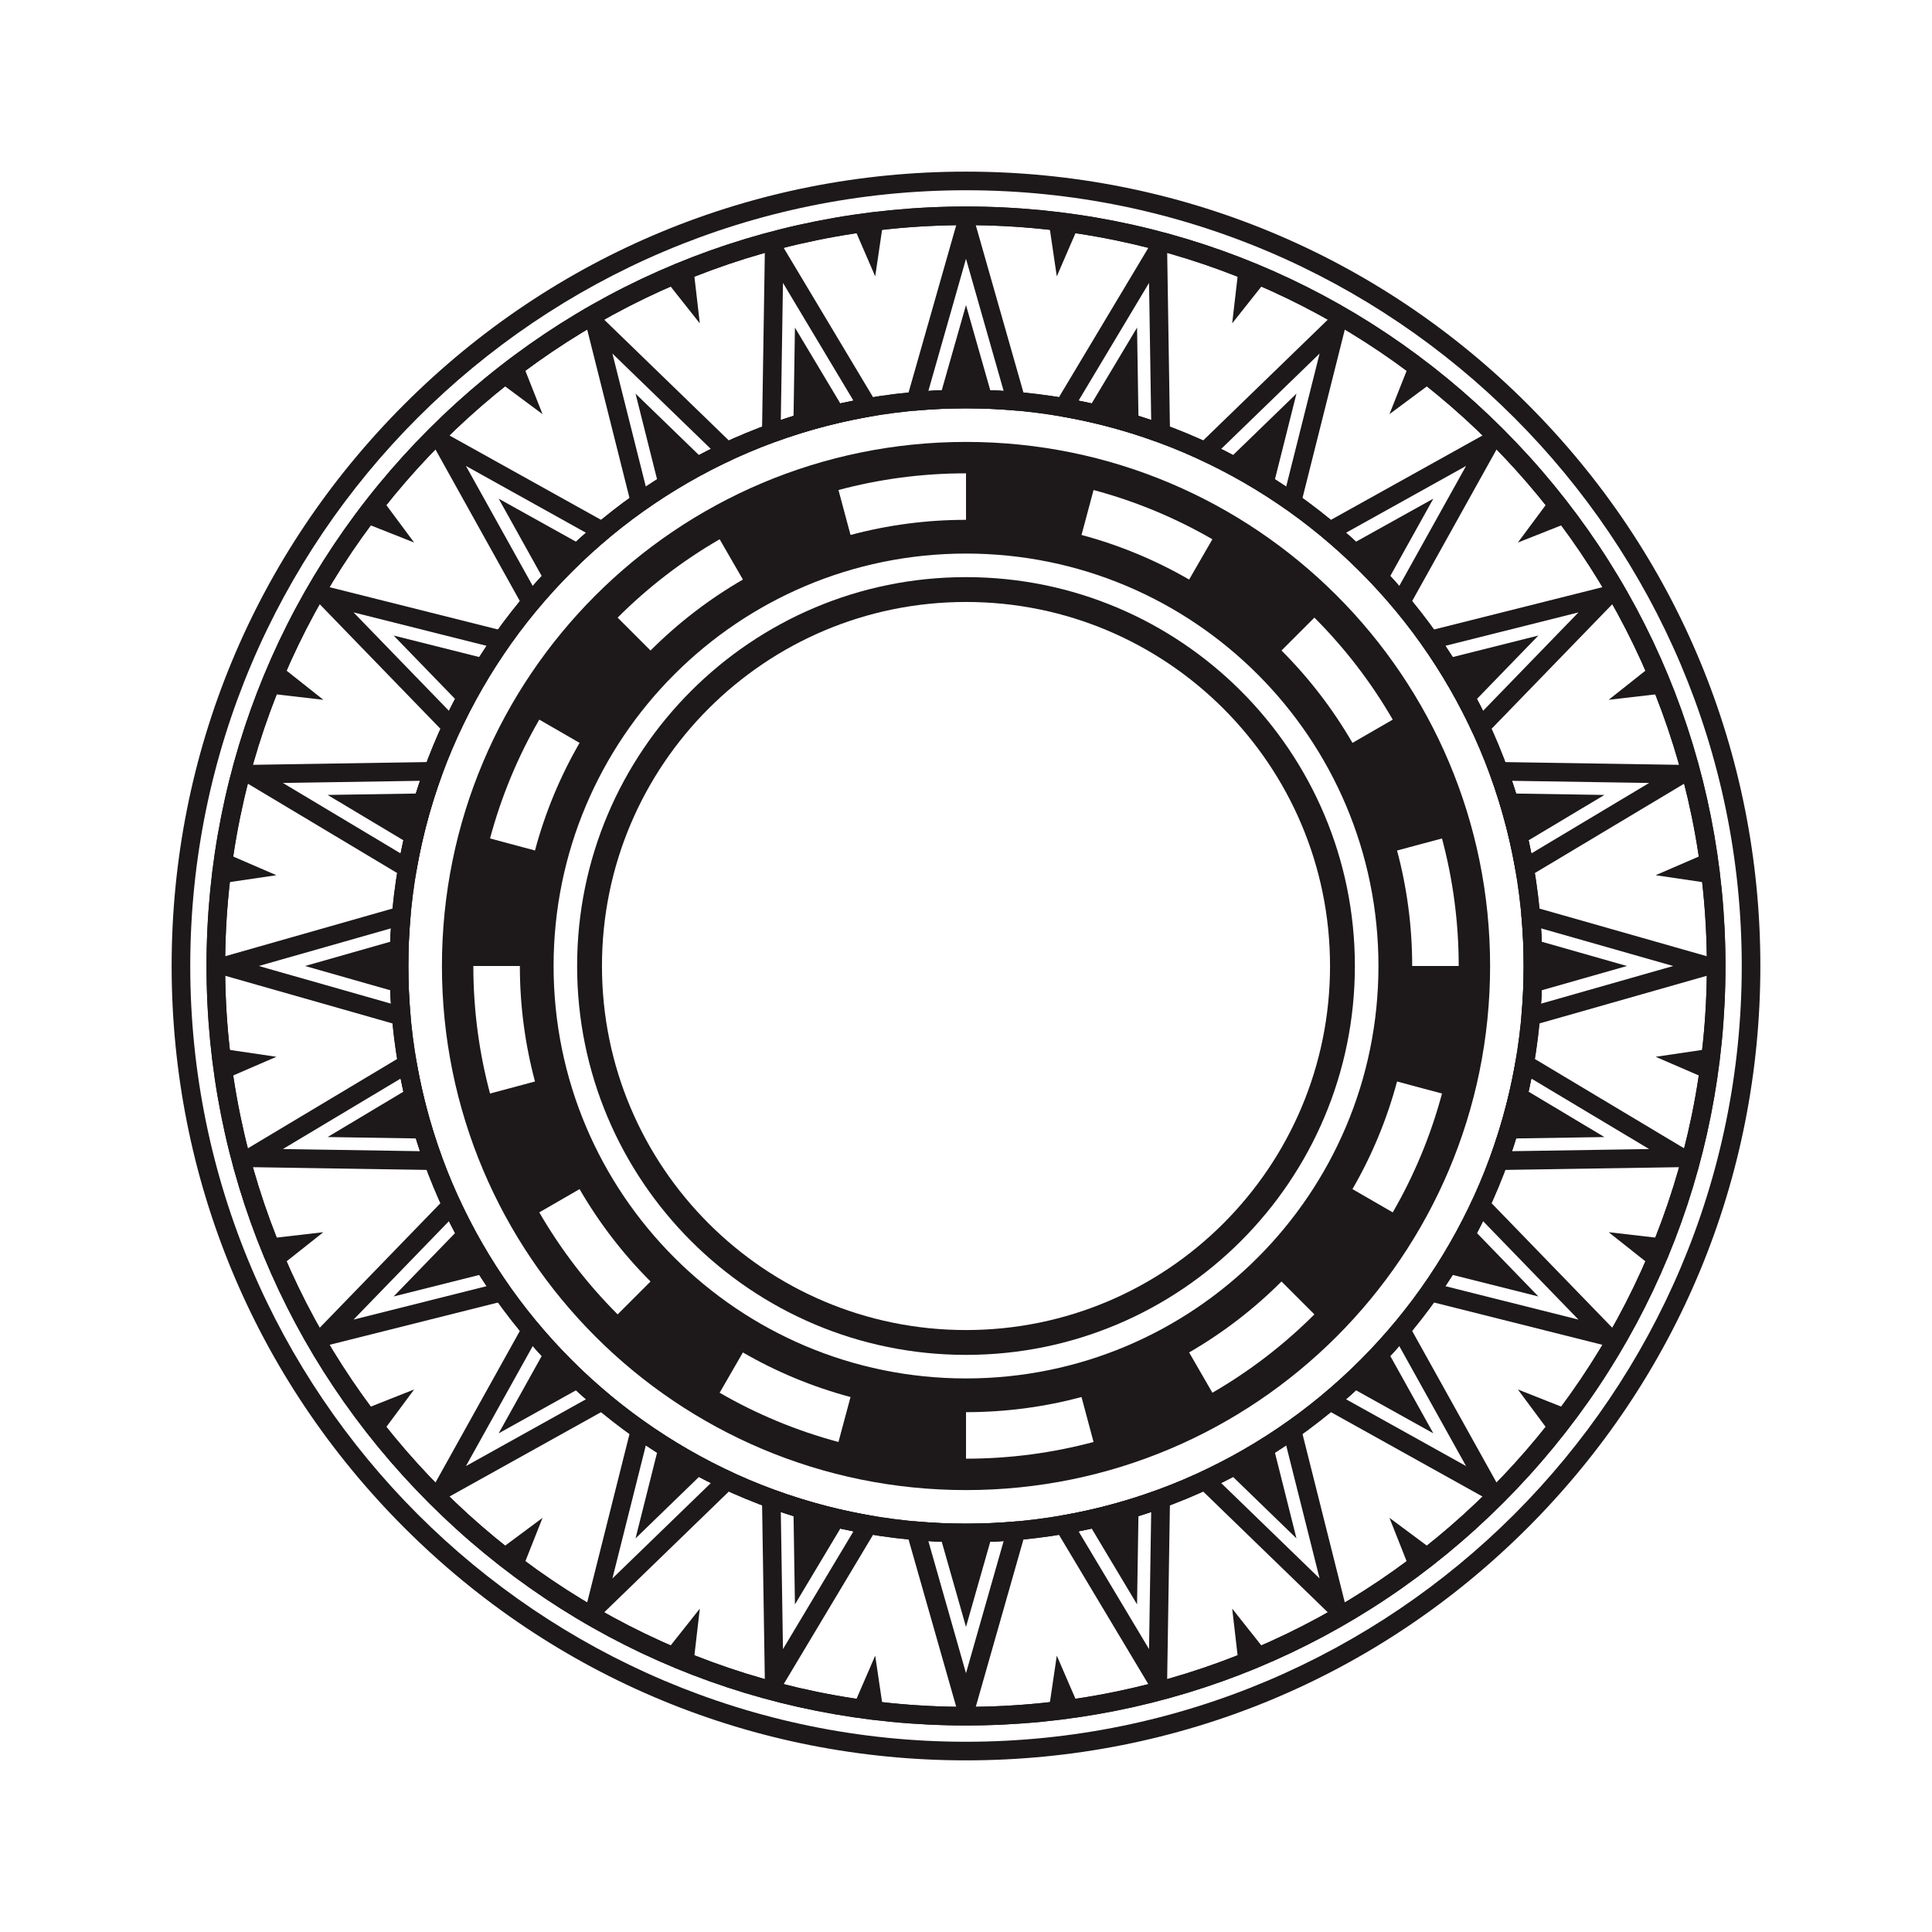 <?xml version="1.0" encoding="UTF-8"?>
<!DOCTYPE svg PUBLIC "-//W3C//DTD SVG 1.1//EN" "http://www.w3.org/Graphics/SVG/1.1/DTD/svg11.dtd">
<!-- Creator: CorelDRAW 2019 (64-Bit) -->
<svg xmlns="http://www.w3.org/2000/svg" xml:space="preserve" width="3.413in" height="3.413in" version="1.1" style="shape-rendering:geometricPrecision; text-rendering:geometricPrecision; image-rendering:optimizeQuality; fill-rule:evenodd; clip-rule:evenodd"
viewBox="0 0 3413.33 3413.33"
 xmlns:xlink="http://www.w3.org/1999/xlink">
 <defs>
  <style type="text/css">
   <![CDATA[
    .fil0 {fill:none}
    .fil1 {fill:#1D1819;fill-rule:nonzero}
   ]]>
  </style>
 </defs>
 <g id="Layer_x0020_1">
  <rect class="fil0" x="-0" y="-0" width="3413.33" height="3413.33"/>
  <g id="_2251829977088">
   <path class="fil1" d="M1706.66 3110.09c-374.87,0 -727.3,-145.98 -992.37,-411.06 -265.07,-265.07 -411.05,-617.5 -411.05,-992.37 0,-374.87 145.98,-727.3 411.05,-992.37 265.07,-265.07 617.5,-411.06 992.37,-411.06 374.87,0 727.3,145.98 992.37,411.06 265.07,265.07 411.05,617.5 411.05,992.37 0,374.87 -145.98,727.3 -411.05,992.37 -265.07,265.07 -617.5,411.06 -992.37,411.06zm0 -2773.97l0 0c-755.72,0 -1370.54,614.82 -1370.54,1370.55 0,755.72 614.82,1370.55 1370.54,1370.55 755.72,0 1370.55,-614.83 1370.55,-1370.55 0,-755.72 -614.82,-1370.55 -1370.55,-1370.55z"/>
   <path class="fil1" d="M1706.66 3048.44c-358.4,0 -695.35,-139.57 -948.78,-393 -253.43,-253.43 -393,-590.38 -393,-948.78 0,-358.41 139.57,-695.35 393,-948.78 253.43,-253.43 590.37,-393 948.78,-393 358.41,0 695.36,139.57 948.78,393 253.43,253.43 393,590.37 393,948.78 0,358.4 -139.57,695.35 -393,948.78 -253.43,253.43 -590.38,393 -948.78,393zm0 -2650.69l0 0c-721.73,0 -1308.9,587.17 -1308.9,1308.91 0,721.73 587.17,1308.9 1308.9,1308.9 721.73,0 1308.91,-587.17 1308.91,-1308.9 0,-721.73 -587.17,-1308.91 -1308.91,-1308.91zm0 2327.06l0 0c-271.96,0 -527.64,-105.91 -719.94,-298.21 -192.3,-192.3 -298.21,-447.98 -298.21,-719.94 0,-271.96 105.91,-527.64 298.21,-719.94 192.3,-192.3 447.98,-298.2 719.94,-298.2 271.96,0 527.64,105.91 719.94,298.2 192.3,192.3 298.2,447.98 298.2,719.94 0,271.96 -105.91,527.64 -298.2,719.94 -192.31,192.3 -447.98,298.21 -719.94,298.21zm0 -2003.43l0 0c-543.28,0 -985.27,441.99 -985.27,985.28 0,543.28 441.99,985.27 985.27,985.27 543.28,0 985.28,-441.99 985.28,-985.27 0,-543.28 -441.99,-985.28 -985.28,-985.28z"/>
   <path class="fil1" d="M1706.66 3048.44c-358.4,0 -695.35,-139.57 -948.78,-393 -253.43,-253.43 -393,-590.38 -393,-948.78 0,-358.41 139.57,-695.35 393,-948.78 253.43,-253.43 590.37,-393 948.78,-393 358.41,0 695.36,139.57 948.78,393 253.43,253.43 393,590.37 393,948.78 0,358.4 -139.57,695.35 -393,948.78 -253.43,253.43 -590.38,393 -948.78,393zm0 -2650.69l0 0c-721.73,0 -1308.9,587.17 -1308.9,1308.91 0,721.73 587.17,1308.9 1308.9,1308.9 721.73,0 1308.91,-587.17 1308.91,-1308.9 0,-721.73 -587.17,-1308.91 -1308.91,-1308.91zm0 2327.06l0 0c-271.96,0 -527.64,-105.91 -719.94,-298.21 -192.3,-192.3 -298.21,-447.98 -298.21,-719.94 0,-271.96 105.91,-527.64 298.21,-719.94 192.3,-192.3 447.98,-298.2 719.94,-298.2 271.96,0 527.64,105.91 719.94,298.2 192.3,192.3 298.2,447.98 298.2,719.94 0,271.96 -105.91,527.64 -298.2,719.94 -192.31,192.3 -447.98,298.21 -719.94,298.21zm0 -2003.43l0 0c-543.28,0 -985.27,441.99 -985.27,985.28 0,543.28 441.99,985.27 985.27,985.27 543.28,0 985.28,-441.99 985.28,-985.27 0,-543.28 -441.99,-985.28 -985.28,-985.28z"/>
   <g>
    <path class="fil1" d="M1706.66 704.95c15.96,0 31.83,0.42 47.61,1.16l-47.6 -167.11 -47.6 167.11c15.78,-0.74 31.63,-1.16 47.59,-1.16z"/>
    <path class="fil1" d="M2011.61 2661.05c-30.03,9.59 -60.68,17.78 -91.87,24.54l89.14 148.94 2.72 -173.48z"/>
    <path class="fil1" d="M2685.59 1919.73c-6.76,31.19 -14.95,61.84 -24.54,91.87l173.48 -2.72 -148.95 -89.15z"/>
    <path class="fil1" d="M2707.22 1659.06c0.74,15.78 1.15,31.65 1.15,47.61 0,15.96 -0.41,31.82 -1.15,47.6l167.11 -47.6 -167.11 -47.61z"/>
    <path class="fil1" d="M2597.11 1247.46l120.78 -124.63 -168.4 42.3c17.13,26.61 33.02,54.08 47.62,82.33z"/>
    <path class="fil1" d="M2447.83 1032.8l84.49 -151.8 -151.8 84.49c23.48,21.36 45.94,43.83 67.3,67.31z"/>
    <path class="fil1" d="M2661.06 1401.72c9.59,30.03 17.78,60.69 24.54,91.88l148.96 -89.15 -173.49 -2.72z"/>
    <path class="fil1" d="M2290.5 2717.89l-42.3 -168.39c-26.61,17.13 -54.07,33.01 -82.33,47.61l124.62 120.78z"/>
    <path class="fil1" d="M1919.73 727.74c31.19,6.76 61.84,14.95 91.87,24.54l-2.72 -173.5 -89.15 148.95z"/>
    <path class="fil1" d="M1032.8 965.49l-151.79 -84.49 84.49 151.8c21.36,-23.48 43.82,-45.94 67.3,-67.31z"/>
    <path class="fil1" d="M2380.53 2447.83l151.8 84.49 -84.49 -151.8c-21.36,23.48 -43.82,45.94 -67.3,67.31z"/>
    <path class="fil1" d="M2248.2 863.83l42.3 -168.39 -124.63 120.78c28.25,14.59 55.72,30.48 82.33,47.61z"/>
    <path class="fil1" d="M727.74 1493.59c6.76,-31.19 14.95,-61.84 24.54,-91.87l-173.48 2.72 148.94 89.15z"/>
    <path class="fil1" d="M965.49 2380.53l-84.49 151.8 151.8 -84.49c-23.48,-21.36 -45.94,-43.83 -67.31,-67.31z"/>
    <path class="fil1" d="M816.21 2165.87l-120.77 124.63 168.39 -42.3c-17.12,-26.6 -33.02,-54.07 -47.61,-82.33z"/>
    <path class="fil1" d="M1401.73 2661.05l2.72 173.48 89.15 -148.94c-31.19,-6.76 -61.84,-14.95 -91.86,-24.54z"/>
    <path class="fil1" d="M2597.12 2165.86c-14.6,28.26 -30.49,55.73 -47.62,82.33l168.39 42.3 -120.77 -124.63z"/>
    <path class="fil1" d="M1165.14 2549.5l-42.31 168.39 124.63 -120.77c-28.26,-14.6 -55.72,-30.49 -82.33,-47.62z"/>
    <path class="fil1" d="M1754.27 2707.22c-15.78,0.74 -31.64,1.16 -47.61,1.16 -15.95,0 -31.82,-0.42 -47.59,-1.16l47.59 167.11 47.61 -167.11z"/>
    <path class="fil1" d="M752.28 2011.6c-9.59,-30.03 -17.78,-60.68 -24.54,-91.87l-148.94 89.13 173.48 2.73z"/>
    <path class="fil1" d="M704.95 1706.67c0,-15.96 0.41,-31.83 1.15,-47.61l-167.1 47.6 167.1 47.6c-0.74,-15.77 -1.15,-31.63 -1.15,-47.59z"/>
    <path class="fil1" d="M1122.83 695.44l42.3 168.39c26.6,-17.13 54.08,-33.02 82.33,-47.61l-124.63 -120.78z"/>
    <path class="fil1" d="M1401.73 752.28c30.02,-9.59 60.68,-17.78 91.86,-24.54l-89.15 -148.95 -2.72 173.49z"/>
    <path class="fil1" d="M816.22 1247.46c14.59,-28.26 30.48,-55.72 47.61,-82.33l-168.39 -42.3 120.78 124.63z"/>
   </g>
   <g>
    <path class="fil1" d="M1236.37 571.29l-11.52 -99.64c-17.1,6.67 -34.02,13.69 -50.77,21.04l62.29 78.6z"/>
    <path class="fil1" d="M571.29 1236.38l-78.6 -62.3c-7.35,16.74 -14.37,33.67 -21.05,50.77l99.65 11.54z"/>
    <path class="fil1" d="M1546.26 488.26l14.61 -98.98c-18.24,1.99 -36.37,4.35 -54.38,7.07l39.77 91.91z"/>
    <path class="fil1" d="M958.54 731.7l-36.82 -93c-14.72,10.84 -29.21,21.96 -43.46,33.39l80.28 59.62z"/>
    <path class="fil1" d="M488.26 1546.26l-91.91 -39.77c-2.73,18.01 -5.08,36.14 -7.07,54.39l98.98 -14.61z"/>
    <path class="fil1" d="M731.69 958.55l-59.61 -80.28c-11.42,14.24 -22.55,28.73 -33.39,43.45l93 36.83z"/>
    <path class="fil1" d="M1867.07 488.25l39.77 -91.9c-18.01,-2.73 -36.15,-5.08 -54.39,-7.07l14.62 98.98z"/>
    <path class="fil1" d="M2188.48 471.65l-11.54 99.64 62.3 -78.59c-16.74,-7.36 -33.67,-14.37 -50.77,-21.04z"/>
    <path class="fil1" d="M2842.04 1236.37l99.64 -11.53c-6.67,-17.09 -13.68,-34.02 -21.04,-50.77l-78.6 62.3z"/>
    <path class="fil1" d="M3016.98 1506.49l-91.9 39.77 98.98 14.61c-2,-18.24 -4.35,-36.37 -7.08,-54.38z"/>
    <path class="fil1" d="M2741.26 878.27l-59.62 80.27 93 -36.82c-10.84,-14.72 -21.96,-29.21 -33.38,-43.45z"/>
    <path class="fil1" d="M2454.79 731.69l80.28 -59.61c-14.24,-11.43 -28.74,-22.55 -43.45,-33.39l-36.82 93z"/>
    <path class="fil1" d="M2681.64 2454.79l59.61 80.27c11.43,-14.24 22.55,-28.73 33.39,-43.45l-93 -36.82z"/>
    <path class="fil1" d="M2454.79 2681.63l36.82 93c14.72,-10.83 29.21,-21.96 43.46,-33.38l-80.28 -59.62z"/>
    <path class="fil1" d="M2176.96 2842.04l11.53 99.65c17.09,-6.68 34.02,-13.69 50.76,-21.05l-62.3 -78.6z"/>
    <path class="fil1" d="M1867.08 2925.07l-14.62 98.98c18.24,-1.99 36.37,-4.35 54.38,-7.07l-39.76 -91.91z"/>
    <path class="fil1" d="M2842.04 2176.95l78.61 62.3c7.35,-16.74 14.36,-33.67 21.04,-50.77l-99.64 -11.53z"/>
    <path class="fil1" d="M2925.08 1867.07l91.9 39.77c2.74,-18.01 5.08,-36.15 7.08,-54.38l-98.98 14.61z"/>
    <path class="fil1" d="M958.55 2681.64l-80.28 59.61c14.24,11.42 28.74,22.55 43.45,33.38l36.82 -93z"/>
    <path class="fil1" d="M571.29 2176.96l-99.64 11.52c6.67,17.1 13.69,34.03 21.04,50.77l78.6 -62.3z"/>
    <path class="fil1" d="M731.7 2454.79l-93.01 36.82c10.84,14.72 21.96,29.21 33.39,43.46l59.62 -80.28z"/>
    <path class="fil1" d="M1224.85 2941.69l11.53 -99.64 -62.3 78.6c16.74,7.36 33.67,14.37 50.77,21.04z"/>
    <path class="fil1" d="M1546.26 2925.07l-39.78 91.91c18.01,2.73 36.15,5.08 54.39,7.07l-14.61 -98.98z"/>
    <path class="fil1" d="M488.26 1867.07l-98.98 -14.61c1.99,18.23 4.35,36.37 7.07,54.38l91.91 -39.77z"/>
   </g>
   <g>
    <path class="fil1" d="M1367.76 2987.93c-1.41,0 -2.84,-0.18 -4.26,-0.56 -7.09,-1.9 -12.07,-8.28 -12.18,-15.62l-5.07 -323.75c-0.08,-5.41 2.5,-10.52 6.91,-13.65 4.41,-3.13 10.09,-3.89 15.17,-2.04 54.39,19.89 111.12,35.04 168.61,45.02 5.33,0.93 9.87,4.43 12.13,9.35 2.26,4.93 1.94,10.65 -0.84,15.29l-166.37 277.97c-3.02,5.05 -8.43,8 -14.1,8zm11.73 -316.84l0 0 3.8 242.44 124.59 -208.17c-43.55,-8.62 -86.56,-20.1 -128.39,-34.27z"/>
    <path class="fil1" d="M1051.94 2857.11c-2.81,0 -5.65,-0.72 -8.21,-2.2 -6.36,-3.67 -9.52,-11.12 -7.72,-18.24l78.95 -314.27c1.32,-5.25 5.14,-9.52 10.22,-11.4 5.09,-1.89 10.76,-1.15 15.19,1.96 47.52,33.44 98.37,62.85 151.13,87.41 4.91,2.28 8.37,6.83 9.27,12.17 0.9,5.33 -0.89,10.77 -4.77,14.54l-232.6 225.4c-3.15,3.05 -7.28,4.63 -11.44,4.63zm89.14 -303.78l0 0 -59.13 235.38 174.22 -168.82c-39.73,-19.64 -78.29,-41.94 -115.09,-66.56z"/>
    <path class="fil1" d="M2282.45 903.36c-3.34,0 -6.65,-1.02 -9.46,-3 -47.54,-33.45 -98.39,-62.86 -151.14,-87.4 -4.91,-2.28 -8.37,-6.83 -9.28,-12.17 -0.9,-5.34 0.89,-10.77 4.77,-14.54l232.61 -225.41c5.27,-5.11 13.3,-6.11 19.66,-2.43 6.36,3.67 9.51,11.11 7.72,18.24l-78.95 314.27c-1.32,5.25 -5.14,9.52 -10.22,11.4 -1.85,0.69 -3.8,1.03 -5.72,1.03zm-125.28 -109.92l0 0c39.72,19.63 78.28,41.93 115.09,66.56l59.13 -235.38 -174.22 168.83z"/>
    <path class="fil1" d="M1130.88 903.36c-1.93,0 -3.87,-0.34 -5.72,-1.03 -5.07,-1.89 -8.9,-6.15 -10.22,-11.4l-78.94 -314.27c-1.79,-7.13 1.36,-14.57 7.72,-18.24 6.36,-3.67 14.39,-2.68 19.66,2.43l232.6 225.41c3.89,3.77 5.67,9.2 4.77,14.54 -0.9,5.33 -4.37,9.89 -9.28,12.17 -52.74,24.54 -103.59,53.94 -151.13,87.4 -2.81,1.98 -6.12,3 -9.46,3zm-48.94 -278.74l0 0 59.12 235.38c36.81,-24.63 75.37,-46.92 115.09,-66.56l-174.22 -168.83z"/>
    <path class="fil1" d="M2361.39 2857.12c-4.17,0 -8.3,-1.59 -11.44,-4.63l-232.59 -225.41c-3.89,-3.77 -5.67,-9.2 -4.77,-14.54 0.9,-5.33 4.37,-9.89 9.28,-12.17 52.74,-24.54 103.58,-53.95 151.13,-87.41 4.43,-3.11 10.1,-3.85 15.18,-1.96 5.08,1.89 8.9,6.15 10.22,11.41l78.94 314.28c1.79,7.12 -1.36,14.57 -7.72,18.24 -2.57,1.48 -5.4,2.2 -8.22,2.2zm-204.21 -237.24l0 0 174.2 168.83 -59.12 -235.39c-36.81,24.63 -75.37,46.92 -115.08,66.56z"/>
    <path class="fil1" d="M1795.46 725.36c-0.48,0 -0.96,-0.02 -1.44,-0.06 -29.45,-2.59 -58.84,-3.91 -87.35,-3.91 -28.51,0 -57.89,1.31 -87.34,3.91 -5.42,0.47 -10.67,-1.74 -14.11,-5.91 -3.45,-4.17 -4.62,-9.77 -3.14,-14.98l88.78 -311.69c2.02,-7.06 8.47,-11.93 15.81,-11.93 7.35,0 13.8,4.87 15.81,11.93l88.34 310.13c0.75,1.88 1.16,3.93 1.16,6.07 0,9.08 -7.36,16.44 -16.44,16.44 -0.04,-0.01 -0.06,-0 -0.08,0zm-88.8 -36.84l0 0c21.8,0 44.09,0.74 66.52,2.21l-66.52 -233.5 -66.51 233.5c22.43,-1.47 44.71,-2.21 66.5,-2.21z"/>
    <path class="fil1" d="M2050.66 782.02c-1.9,0 -3.81,-0.33 -5.64,-1 -54.42,-19.89 -111.15,-35.04 -168.61,-45.02 -5.34,-0.93 -9.87,-4.42 -12.13,-9.35 -2.26,-4.92 -1.94,-10.64 0.84,-15.29l166.37 -277.98c3.78,-6.31 11.28,-9.33 18.36,-7.44 7.09,1.9 12.07,8.28 12.18,15.62l5.07 323.75c0.09,5.41 -2.5,10.52 -6.91,13.65 -2.82,2 -6.15,3.04 -9.52,3.04zm-145.2 -74.06l0 0c43.54,8.62 86.56,20.1 128.39,34.28l-3.8 -242.45 -124.59 208.17z"/>
    <path class="fil1" d="M2693.52 1550.55c-2.33,0 -4.67,-0.5 -6.85,-1.49 -4.93,-2.26 -8.42,-6.8 -9.35,-12.13 -9.99,-57.51 -25.14,-114.24 -45.02,-168.61 -1.86,-5.09 -1.09,-10.76 2.04,-15.17 3.14,-4.41 8.2,-7.07 13.66,-6.91l323.76 5.09c7.34,0.12 13.72,5.09 15.62,12.19 1.9,7.09 -1.13,14.59 -7.44,18.36l-277.97 166.35c-2.59,1.55 -5.52,2.33 -8.44,2.33zm-22.43 -171.07l0 0c14.17,41.81 25.65,84.83 34.28,128.39l208.17 -124.57 -242.45 -3.81z"/>
    <path class="fil1" d="M2647.74 2067.09c-5.31,0 -10.31,-2.57 -13.4,-6.91 -3.13,-4.41 -3.9,-10.09 -2.04,-15.17 19.89,-54.4 35.04,-111.12 45.02,-168.61 0.93,-5.34 4.42,-9.88 9.35,-12.13 4.92,-2.26 10.65,-1.94 15.29,0.84l277.97 166.37c6.3,3.77 9.34,11.26 7.44,18.36 -1.9,7.09 -8.28,12.07 -15.62,12.18l-323.74 5.07c-0.09,0 -0.17,0 -0.26,0zm57.62 -161.63l0 0c-8.62,43.55 -20.11,86.56 -34.28,128.39l242.44 -3.8 -208.17 -124.59z"/>
    <path class="fil1" d="M2615.27 1300.98c-0.91,0 -1.82,-0.07 -2.74,-0.23 -5.33,-0.9 -9.89,-4.37 -12.17,-9.28 -24.54,-52.73 -53.94,-103.57 -87.41,-151.13 -3.12,-4.43 -3.85,-10.11 -1.96,-15.19 1.89,-5.08 6.15,-8.9 11.4,-10.22l314.28 -78.94c7.14,-1.79 14.57,1.37 18.24,7.72 3.67,6.36 2.68,14.39 -2.43,19.66l-225.42 232.59c-3.12,3.22 -7.39,5 -11.8,5zm-61.94 -159.91l0 0c24.63,36.81 46.93,75.37 66.56,115.08l168.83 -174.2 -235.39 59.12z"/>
    <path class="fil1" d="M2474.95 1080.39c-4.84,0 -9.46,-2.13 -12.6,-5.89 -37.35,-44.6 -78.91,-86.16 -123.52,-123.52 -4.15,-3.47 -6.32,-8.76 -5.81,-14.15 0.51,-5.39 3.64,-10.18 8.37,-12.81l283.21 -157.62c6.42,-3.57 14.43,-2.46 19.62,2.74 5.19,5.19 6.31,13.2 2.74,19.62l-157.65 283.19c-2.63,4.73 -7.42,7.86 -12.81,8.37 -0.52,0.05 -1.04,0.07 -1.56,0.07zm-96.95 -139.12l0 0c33.31,29.25 64.82,60.76 94.06,94.07l118.1 -212.15 -212.16 118.08z"/>
    <path class="fil1" d="M2704.41 1811.89c-3.78,0 -7.49,-1.3 -10.47,-3.77 -4.17,-3.45 -6.38,-8.72 -5.9,-14.11 2.58,-29.37 3.9,-58.75 3.9,-87.34 0,-28.59 -1.31,-57.98 -3.9,-87.35 -0.48,-5.39 1.73,-10.67 5.9,-14.11 4.17,-3.44 9.78,-4.62 14.98,-3.14l311.7 88.8c7.06,2.01 11.94,8.46 11.94,15.81 0,7.34 -4.87,13.8 -11.94,15.81l-311.7 88.77c-1.48,0.42 -3,0.63 -4.5,0.63zm18.19 -171.74l0 0c1.46,22.39 2.2,44.67 2.2,66.52 0,21.84 -0.74,44.12 -2.2,66.51l233.5 -66.5 -233.5 -66.52z"/>
    <path class="fil1" d="M2840.68 2377.83c-1.33,0 -2.67,-0.17 -4.01,-0.5l-314.27 -78.95c-5.25,-1.32 -9.52,-5.14 -11.4,-10.22 -1.89,-5.08 -1.15,-10.76 1.96,-15.19 33.44,-47.52 62.85,-98.37 87.41,-151.13 2.28,-4.91 6.83,-8.37 12.17,-9.27 5.33,-0.91 10.77,0.88 14.54,4.77l225.4 232.61c5.11,5.28 6.1,13.3 2.43,19.66 -2.98,5.17 -8.46,8.22 -14.23,8.22zm-287.35 -105.58l0 0 235.38 59.13 -168.82 -174.22c-19.64,39.73 -41.94,78.29 -66.56,115.09z"/>
    <path class="fil1" d="M780.76 2649.02c-4.26,0 -8.47,-1.65 -11.63,-4.81 -5.19,-5.19 -6.31,-13.2 -2.74,-19.62l157.63 -283.19c2.63,-4.73 7.42,-7.86 12.81,-8.37 5.38,-0.51 10.68,1.66 14.15,5.81 37.34,44.59 78.9,86.14 123.52,123.52 4.15,3.47 6.32,8.77 5.81,14.15 -0.51,5.39 -3.64,10.18 -8.37,12.81l-283.2 157.62c-2.51,1.39 -5.26,2.07 -7.99,2.07zm160.51 -271.01l0 0 -118.08 212.15 212.15 -118.08c-33.32,-29.26 -64.83,-60.77 -94.07,-94.07z"/>
    <path class="fil1" d="M1706.66 3032.55c-7.34,0 -13.8,-4.87 -15.81,-11.93l-88.78 -311.7c-1.48,-5.2 -0.31,-10.8 3.13,-14.97 3.45,-4.17 8.74,-6.39 14.11,-5.91 29.46,2.59 58.85,3.9 87.34,3.9 28.5,0 57.89,-1.31 87.36,-3.9 5.38,-0.46 10.67,1.74 14.11,5.91 3.44,4.17 4.62,9.77 3.14,14.97l-88.8 311.7c-2.01,7.06 -8.46,11.93 -15.81,11.93zm-66.51 -309.94l0 0 66.51 233.5 66.52 -233.5c-22.44,1.47 -44.73,2.21 -66.52,2.21 -21.78,0 -44.07,-0.74 -66.51,-2.21z"/>
    <path class="fil1" d="M2045.57 2987.93c-5.68,0 -11.09,-2.95 -14.11,-8l-166.35 -277.98c-2.79,-4.65 -3.1,-10.37 -0.84,-15.29 2.26,-4.92 6.79,-8.42 12.13,-9.35 57.45,-9.97 114.18,-25.12 168.61,-45.02 5.09,-1.87 10.76,-1.09 15.17,2.04 4.41,3.13 7,8.24 6.91,13.66l-5.09 323.75c-0.12,7.34 -5.09,13.72 -12.19,15.62 -1.41,0.38 -2.84,0.56 -4.25,0.56zm-140.11 -282.57l0 0 124.58 208.17 3.81 -242.44c-41.84,14.17 -84.86,25.66 -128.39,34.28z"/>
    <path class="fil1" d="M572.65 2377.83c-5.78,0 -11.25,-3.05 -14.24,-8.22 -3.67,-6.36 -2.68,-14.39 2.43,-19.66l225.41 -232.59c3.76,-3.89 9.2,-5.67 14.54,-4.77 5.33,0.9 9.89,4.37 12.17,9.28 24.54,52.73 53.94,103.57 87.41,151.13 3.11,4.43 3.85,10.11 1.96,15.19 -1.89,5.08 -6.15,8.9 -11.41,10.22l-314.27 78.94c-1.33,0.33 -2.68,0.5 -4,0.5zm220.79 -220.65l0 0 -168.82 174.2 235.38 -59.12c-24.63,-36.82 -46.92,-75.37 -66.56,-115.09z"/>
    <path class="fil1" d="M2632.58 2649.03c-2.73,0 -5.48,-0.68 -7.99,-2.07l-283.19 -157.64c-4.73,-2.63 -7.86,-7.42 -8.37,-12.81 -0.51,-5.39 1.66,-10.68 5.81,-14.15 44.59,-37.35 86.15,-78.91 123.52,-123.52 3.47,-4.15 8.78,-6.33 14.15,-5.81 5.39,0.52 10.18,3.65 12.81,8.37l157.63 283.21c3.57,6.42 2.45,14.43 -2.74,19.62 -3.16,3.17 -7.37,4.81 -11.63,4.81zm-254.57 -176.96l0 0 212.15 118.09 -118.08 -212.16c-29.25,33.31 -60.77,64.83 -94.06,94.07z"/>
    <path class="fil1" d="M1362.68 782.02c-3.37,0 -6.71,-1.04 -9.53,-3.04 -4.41,-3.14 -7,-8.24 -6.91,-13.66l5.08 -323.74c0.11,-7.34 5.09,-13.72 12.18,-15.62 7.09,-1.9 14.59,1.13 18.36,7.44l166.37 277.97c2.78,4.65 3.09,10.37 0.84,15.29 -2.26,4.93 -6.8,8.42 -12.13,9.35 -57.48,9.98 -114.21,25.13 -168.61,45.02 -1.83,0.67 -3.74,1 -5.64,1zm20.61 -282.22l0 0 -3.8 242.44c41.83,-14.17 84.85,-25.65 128.39,-34.27l-124.59 -208.17z"/>
    <path class="fil1" d="M938.37 1080.39c-0.52,0 -1.03,-0.02 -1.55,-0.07 -5.39,-0.51 -10.18,-3.64 -12.81,-8.37l-157.63 -283.2c-3.57,-6.41 -2.45,-14.43 2.74,-19.62 5.19,-5.19 13.2,-6.31 19.62,-2.74l283.2 157.63c4.73,2.63 7.86,7.43 8.37,12.81 0.51,5.39 -1.66,10.68 -5.81,14.16 -44.59,37.33 -86.15,78.89 -123.53,123.52 -3.14,3.75 -7.76,5.88 -12.6,5.88zm-115.2 -257.21l0 0 118.09 212.16c29.26,-33.32 60.78,-64.84 94.07,-94.07l-212.16 -118.09z"/>
    <path class="fil1" d="M798.06 1300.98c-4.41,0 -8.69,-1.78 -11.81,-5l-225.39 -232.6c-5.11,-5.28 -6.1,-13.3 -2.43,-19.66 3.67,-6.36 11.11,-9.52 18.24,-7.72l314.27 78.94c5.25,1.32 9.52,5.14 11.41,10.22 1.89,5.07 1.15,10.76 -1.97,15.19 -33.46,47.54 -62.87,98.39 -87.41,151.13 -2.28,4.91 -6.83,8.37 -12.17,9.28 -0.91,0.15 -1.83,0.23 -2.73,0.23zm-173.43 -219.04l0 0 168.82 174.21c19.63,-39.72 41.93,-78.28 66.56,-115.09l-235.38 -59.13z"/>
    <path class="fil1" d="M765.59 2067.1c-0.09,0 -0.17,0 -0.26,0l-323.74 -5.09c-7.34,-0.11 -13.72,-5.09 -15.62,-12.18 -1.9,-7.09 1.13,-14.59 7.43,-18.36l277.97 -166.35c4.65,-2.78 10.37,-3.09 15.29,-0.84 4.93,2.26 8.42,6.8 9.35,12.13 9.99,57.5 25.14,114.23 45.02,168.61 1.86,5.09 1.09,10.76 -2.04,15.17 -3.09,4.34 -8.08,6.91 -13.4,6.91zm-265.79 -37.06l0 0 242.44 3.81c-14.17,-41.82 -25.65,-84.83 -34.27,-128.39l-208.17 124.58z"/>
    <path class="fil1" d="M719.81 1550.55c-2.93,0 -5.85,-0.78 -8.44,-2.33l-277.96 -166.35c-6.3,-3.77 -9.33,-11.27 -7.44,-18.36 1.9,-7.09 8.28,-12.07 15.62,-12.19l323.74 -5.09c5.34,-0.17 10.52,2.5 13.66,6.91 3.14,4.41 3.9,10.09 2.04,15.17 -19.89,54.41 -35.04,111.13 -45.02,168.61 -0.93,5.34 -4.42,9.87 -9.35,12.13 -2.18,1 -4.52,1.49 -6.85,1.49zm-220 -167.26l0 0 208.16 124.58c8.62,-43.55 20.1,-86.56 34.27,-128.39l-242.43 3.81z"/>
    <path class="fil1" d="M708.91 1811.89c-1.5,0 -3.02,-0.21 -4.5,-0.63l-311.69 -88.79c-7.07,-2.01 -11.94,-8.46 -11.94,-15.81 0,-7.35 4.87,-13.8 11.94,-15.81l311.69 -88.78c5.21,-1.48 10.8,-0.31 14.97,3.14 4.17,3.44 6.38,8.72 5.91,14.11 -2.59,29.42 -3.9,58.81 -3.9,87.35 0,28.54 1.31,57.93 3.9,87.35 0.48,5.39 -1.74,10.67 -5.91,14.11 -2.98,2.46 -6.7,3.77 -10.47,3.77zm-251.69 -105.23l0 0 233.5 66.51c-1.47,-22.41 -2.21,-44.7 -2.21,-66.51 0,-21.81 0.74,-44.1 2.21,-66.51l-233.5 66.51z"/>
   </g>
   <path class="fil1" d="M1706.66 1019.63c-379.43,0 -687.04,307.59 -687.04,687.04 0,379.44 307.6,687.04 687.04,687.04 379.45,0 687.04,-307.6 687.04,-687.04 0,-379.44 -307.59,-687.04 -687.04,-687.04zm0 1330.2l0 0c-355.2,0 -643.15,-287.95 -643.15,-643.16 0,-355.2 287.95,-643.15 643.15,-643.15 355.21,0 643.15,287.94 643.15,643.15 0,355.2 -287.94,643.16 -643.15,643.16z"/>
   <path class="fil1" d="M1706.69 780.75c-511.37,0 -925.91,414.55 -925.91,925.91 0,511.37 414.55,925.92 925.91,925.92 511.38,0 925.92,-414.55 925.92,-925.92 0,-511.37 -414.54,-925.91 -925.92,-925.91zm840.93 700.59l0 0c19.22,71.87 29.52,147.39 29.52,225.32l-82.19 0c0,-70.57 -9.33,-138.96 -26.72,-204.05l79.39 -21.27zm-225.43 -390.17l0 0c53.6,53.6 100.22,114.17 138.43,180.22l-71.18 41.09c-34.61,-59.8 -76.83,-114.66 -125.37,-163.19l58.12 -58.12zm-390.17 -225.44l0 0c74.37,19.88 144.83,49.33 209.95,87l-41.1 71.19c-58.97,-34.12 -122.78,-60.79 -190.13,-78.79l21.28 -79.41zm-225.33 -29.5l0 0c0,0 0,0 0,0l0 82.18c-0,0 -0,0 -0,0 -70.57,0 -138.96,9.33 -204.05,26.72l-21.28 -79.4c71.88,-19.21 147.39,-29.5 225.32,-29.5zm-435.27 116.5l0 0 41.09 71.19c-59.81,34.61 -114.66,76.82 -163.2,125.37l-58.12 -58.12c53.6,-53.6 114.17,-100.22 180.22,-138.43zm-405.66 979.26l0 0c-19.21,-71.88 -29.51,-147.39 -29.51,-225.33 0,0 0,0 0,-0l82.19 0c0,70.57 9.33,138.96 26.72,204.05l-79.4 21.28zm0 -450.66l0 0c19.88,-74.37 49.33,-144.84 87,-209.96l71.19 41.1c-34.12,58.97 -60.79,122.78 -78.79,190.13l-79.4 -21.28zm225.43 840.83l0 0c-53.6,-53.6 -100.22,-114.17 -138.43,-180.22l71.18 -41.1c34.61,59.81 76.83,114.66 125.37,163.2l-58.11 58.11zm390.17 225.44l0 0c-74.37,-19.88 -144.84,-49.32 -209.96,-87l41.1 -71.19c58.97,34.12 122.78,60.78 190.13,78.79l-21.28 79.4zm225.32 29.51l0 0 0 -82.19c70.58,0 138.96,-9.33 204.05,-26.73l21.28 79.4c-71.88,19.21 -147.39,29.51 -225.33,29.51zm435.28 -116.51l0 0 -41.1 -71.19c59.81,-34.61 114.65,-76.83 163.2,-125.36l58.11 58.11c-53.6,53.6 -114.17,100.22 -180.21,138.43zm-435.28 -25.27l0 0c-402.43,0 -728.66,-326.23 -728.66,-728.67 0,-402.43 326.23,-728.66 728.66,-728.66 402.43,0 728.67,326.24 728.67,728.66 0,402.43 -326.24,728.67 -728.67,728.67zm753.93 -293.38l0 0 -71.19 -41.1c34.12,-58.96 60.79,-122.77 78.79,-190.13l79.4 21.27c-19.88,74.38 -49.33,144.84 -87,209.96z"/>
  </g>
 </g>
</svg>

